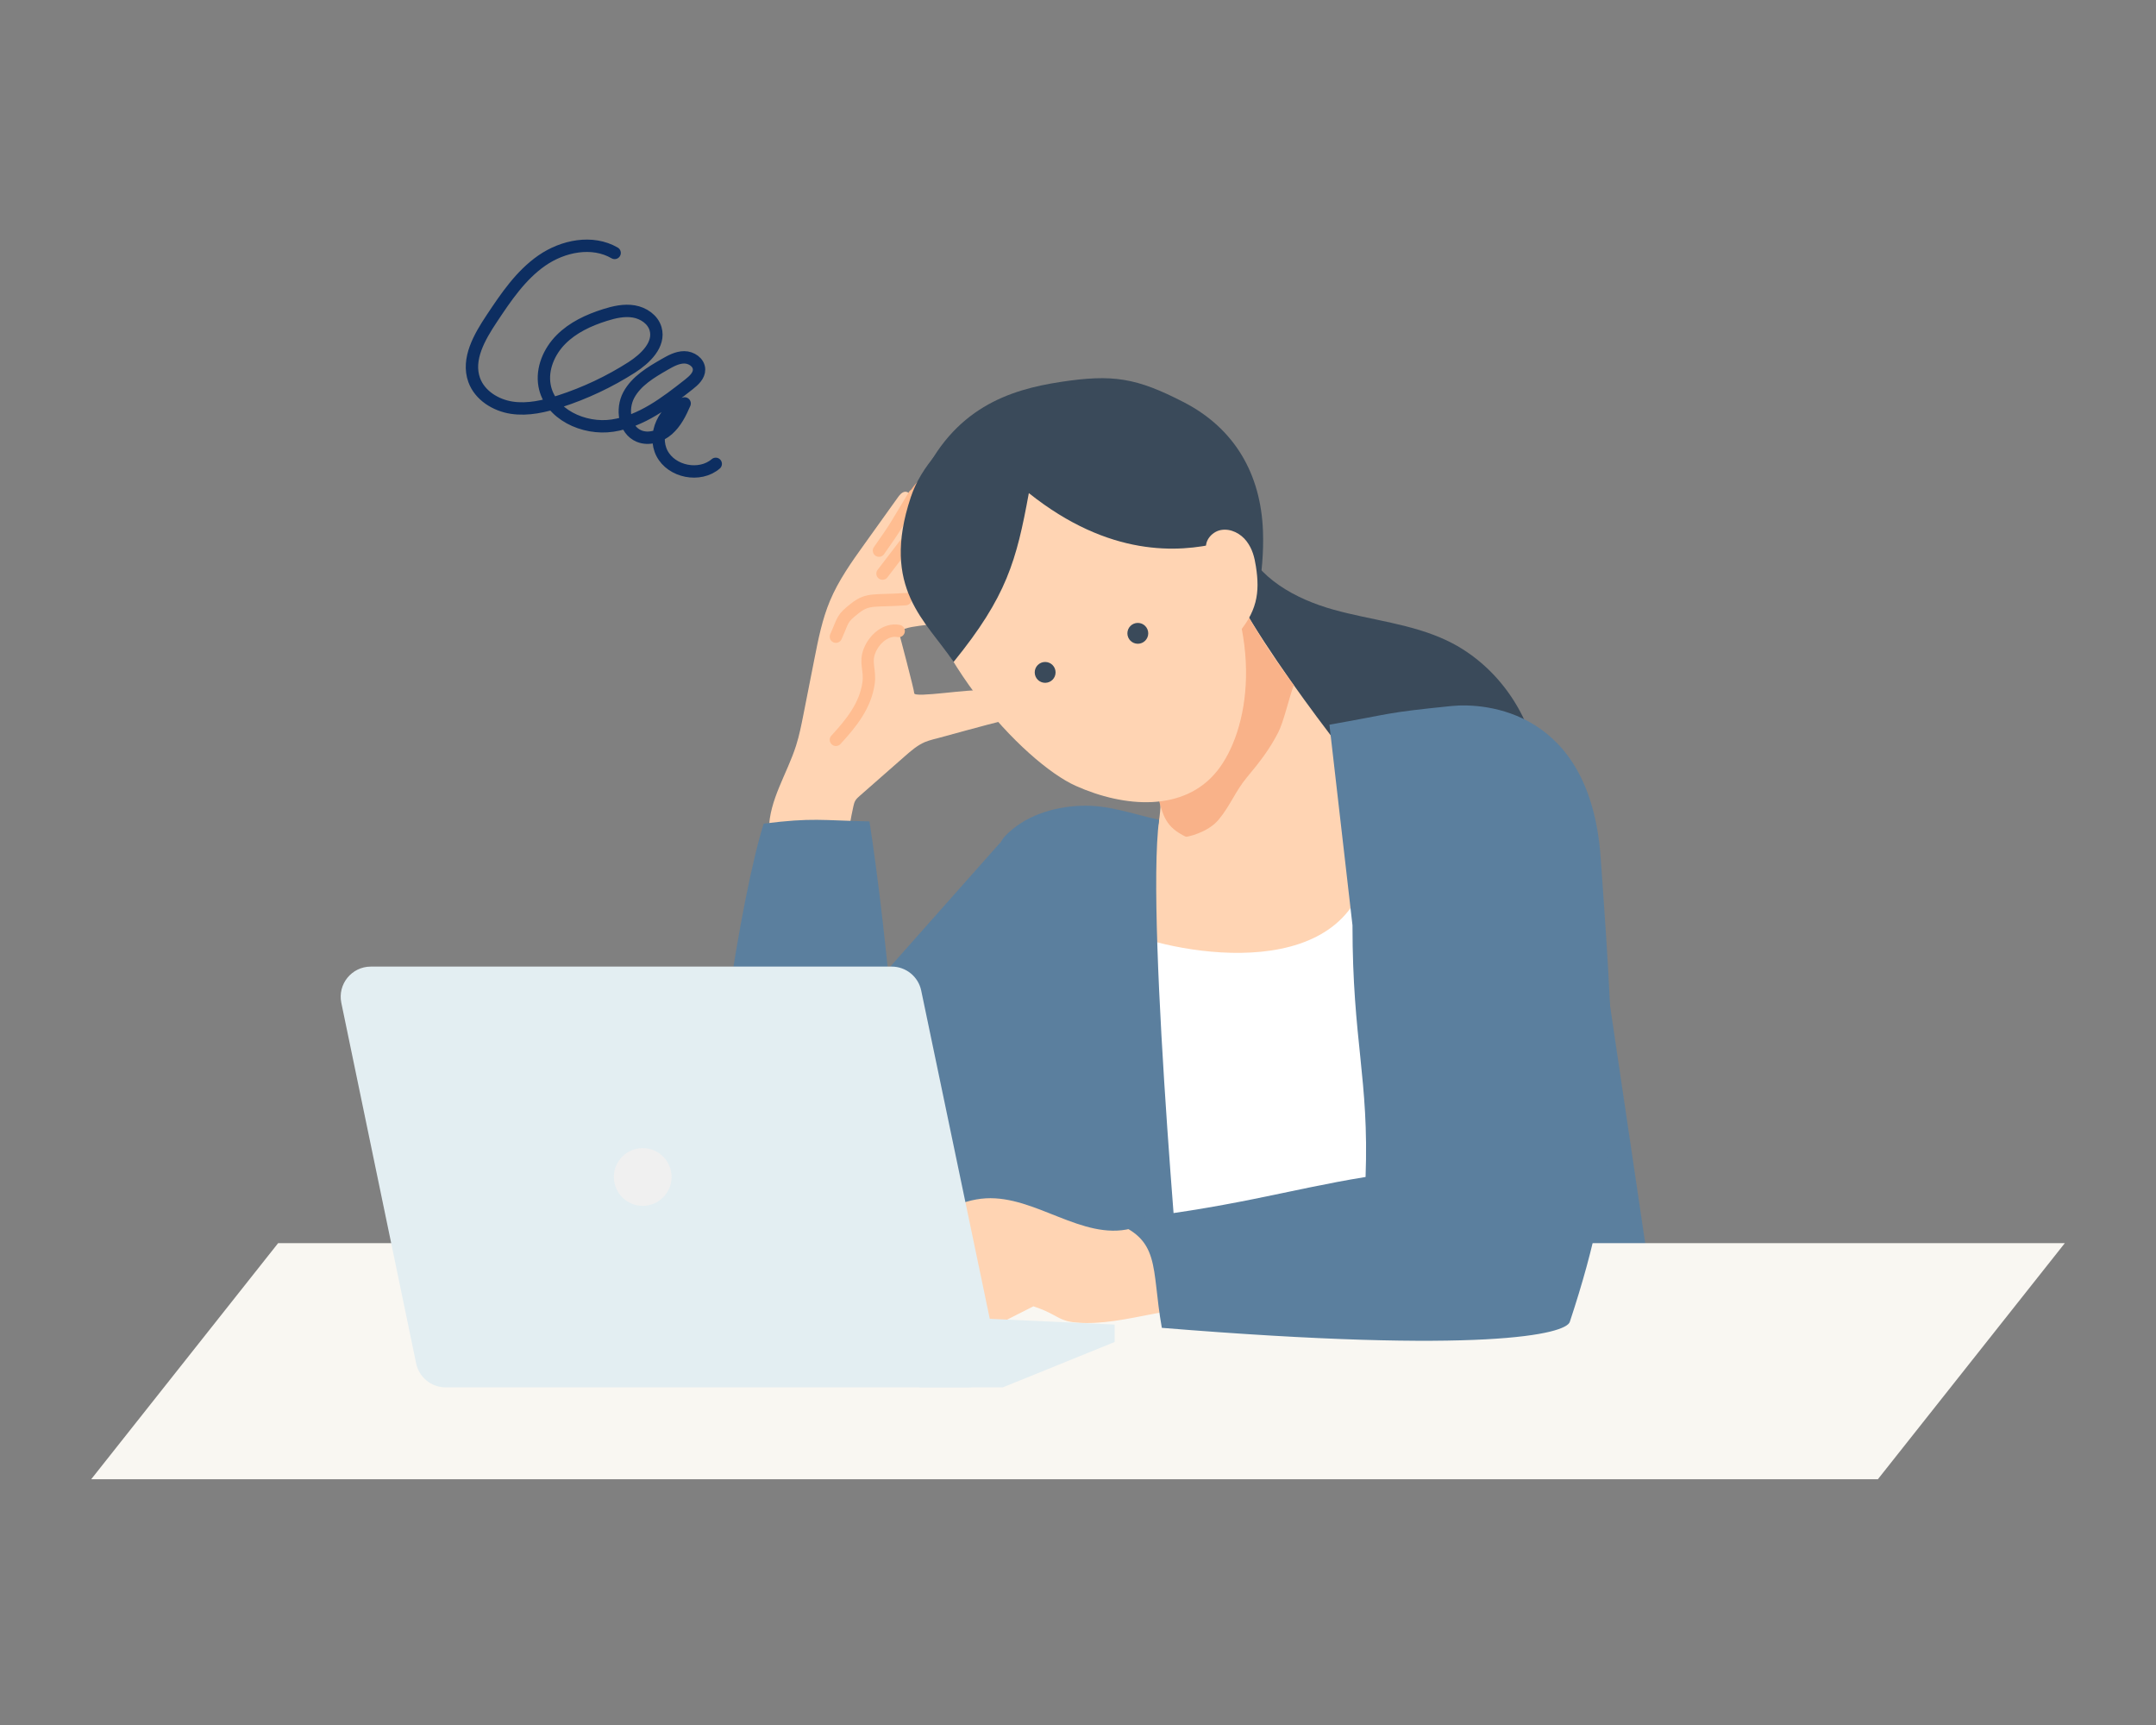 <?xml version="1.0" encoding="UTF-8"?>
<svg id="_レイヤー_2" data-name="レイヤー 2" xmlns="http://www.w3.org/2000/svg" width="500" height="400" viewBox="0 0 500 400">
  <rect x="0" y="0" width="500" height="400" fill="#808080" stroke="none"/>
  <g id="_レイヤー_1-2" data-name="レイヤー 1">
    <rect width="500" height="400" style="fill: none;"/>
    <g>
      <path d="M228.024,160.153c-2.626-.564-16.104,1.802-16.008.581.046-.588-3.595-14.284-3.595-14.284,3.62-2.176,9.44-.549,11.687-4.125.379-.603,1.797-2.688,1.889-3.394s-1.362-1.717-1.964-2.097c-.823-.519-9.942,2.926-9.095,1.003.34-.771,3.315-4.764,3.68-5.523.879-1.827,2.314-3.319,3.46-4.992,1.701-2.482,2.768-5.395,3.072-8.388.106-1.039-.033-2.34-1-2.734-1.011-.411-2.035.51-2.732,1.349l-.299-.198c.576-1.13,1.166-2.312,1.182-3.581s-.733-2.644-1.975-2.902c-1.688-.351-3.02,1.36-3.911,2.836l-1.393,1.508c.279-.648-.569-1.317-1.258-1.165s-1.161.768-1.572,1.342c-2.549,3.559-5.099,7.118-7.648,10.676-3.022,4.219-6.07,8.483-8.072,13.27-1.787,4.272-2.694,8.851-3.59,13.395-.851,4.313-1.702,8.625-2.553,12.938-.479,2.426-.959,4.858-1.708,7.215-2.078,6.539-6.234,12.605-6.295,19.466l-.091-1.121c-.643,4.765-1.078,9.558-1.303,14.361l2.793-.781c4.895.589,9.82.935,14.75,1.035.448.009.95-.004,1.267-.322.315-.316.327-.815.324-1.262-.046-5.801.572-11.607,1.839-17.269.102-.456.211-.919.446-1.324.256-.44.645-.784,1.028-1.12,2.251-1.977,4.502-3.953,6.753-5.93,1.227-1.078,2.455-2.155,3.682-3.233,1.427-1.253,2.883-2.525,4.622-3.289,1.04-.457,3.259-.98,3.259-.98,0,0,11.697-3.224,14.662-3.922l-4.333-7.042Z" style="fill: #ffd4b3;"/>
      <path d="M211.767,114.719c.627-1.27,1.606-2.364,2.799-3.128.573-.367,1.228-.666,1.907-.624,1.334.082,2.27,1.49,2.314,2.826.044,1.336-.562,2.597-1.154,3.795.582-.859,1.963-.879,2.749-.202s1.027,1.826.864,2.851-.669,1.958-1.174,2.865c-3.214,5.772-5.119,8.798-8.626,14.398" style="fill: none; stroke: #f9b289; stroke-linecap: round; stroke-linejoin: round; stroke-width: 1.912px;"/>
      <path d="M212.016,114.826c-4.189,6.958-4.064,7.049-8.172,12.857" style="fill: none; stroke: #ffbd91; stroke-linecap: round; stroke-linejoin: round; stroke-width: 2.869px;"/>
      <path d="M217.212,116.605c-5.522,7.233-7.025,9.172-12.547,16.404" style="fill: none; stroke: #ffbd91; stroke-linecap: round; stroke-linejoin: round; stroke-width: 2.869px;"/>
      <path d="M210.012,138.932c-7.171.531-8.661-.318-11.776,2.148s-2.535,2.442-4.38,6.553" style="fill: none; stroke: #ffbd91; stroke-linecap: round; stroke-linejoin: round; stroke-width: 2.869px;"/>
      <path d="M208.413,146.322c-2.905-.586-5.675,1.845-6.762,4.602s.189,4.476-.215,7.412c-.725,5.273-3.975,9.303-7.58,13.219" style="fill: none; stroke: #ffbd91; stroke-linecap: round; stroke-linejoin: round; stroke-width: 2.869px;"/>
      <path d="M288.198,125.483c3.241,8.538,12.269,13.435,21.065,15.89,8.796,2.455,18.135,3.261,26.375,7.198,12.806,6.118,21.497,20.002,21.405,34.194-.039,5.925-1.954,12.465-7.096,15.408-6.13,3.509-13.859.473-19.939-3.122-16.371-9.681-30.236-23.313-41.23-38.832-2.673-3.773-5.243-7.808-6.006-12.368-.763-4.56.704-9.786,5.425-18.367Z" style="fill: #3a4a5a;"/>
      <path d="M213.316,112.054c7.663-17.548,20.982-21.705,32.596-23.483,12.184-1.865,17.65-.956,28.608,4.688,11.785,6.07,17.882,16.615,18.376,29.862,1.427,38.244-35.362,98.49-76.869,3.921-2.212-5.041-1.516-9.96-2.711-14.988Z" style="fill: #3a4a5a;"/>
      <path d="M311.236,173.928c-7.158-9.199-17.009-22.686-23.237-33.537-1.312,15.442-7.298,30.557-17.174,43.37-.801.148-1.603.297-2.404.445,3.565,2.33-7.736,35.312-8.085,38.592,7.964,8.667,54.88,4.665,61.322-.245,6.442-4.91-9.681-47.672-10.422-48.625Z" style="fill: #ffd4b3;"/>
      <path d="M275.017,194.029c.184.089,5.065-.93,7.564-3.923,2.785-3.336,3.869-6.592,6.615-9.88,1.338-1.602,2.651-3.222,3.865-4.9,1.262-1.745,2.368-3.547,3.344-5.428,1.349-2.601,2.573-8.308,3.651-11.003-5.232-7.052-8.151-11.697-12.058-18.504-1.312,15.442-7.297,30.557-17.174,43.37-.802.148-1.603.297-2.405.445,1.302,5.105,1.9,7.544,6.597,9.823Z" style="fill: #f9b289;"/>
      <path d="M210.107,122.409c2.421,28.466,27.55,54.524,39.365,59.815,11.24,5.034,25.136,6.151,32.817-3.476,7.242-9.077,11.469-30.808-2.751-54.367-7.484-12.399-10.042-21.686-24.322-24.1-14.28-2.414-29.807,2.473-39.45,13.279l-5.659,8.85Z" style="fill: #ffd4b3;"/>
      <path d="M238.599,114.341c-2.867,15.664-5.116,23.969-17.458,39.161-6.284-9.494-16.997-16.986-9.914-38.227,4.686-14.052,23.758-26.179,38.866-23.183,15.109,2.996,31.563,24.253,32.49,33.838-9.214,2.187-25.262,3.347-43.984-11.589Z" style="fill: #3a4a5a;"/>
      <path d="M317.561,198.81l15.172-30.312-8.057,135.907s-27.055-.599-66.177,2.741c0-44.956-7.253-58.572,1.836-91.291,13.051,5.651,53.644,12.925,57.226-17.045Z" style="fill: #fff;"/>
      <path d="M279.896,127.81c-.871-2.025.971-4.5,3.261-4.909,2.29-.409,4.611.844,5.95,2.619,1.339,1.776,1.817,3.661,2.155,5.831.937,6.02.377,10.633-4.898,16.4-3.424-6.753-3.041-11.977-6.468-19.942Z" style="fill: #ffd4b3;"/>
      <path d="M268.811,190.106c-6.305-1.381-11.801-3.525-18.25-3.258-6.448.267-13.071,2.382-17.511,7.066-4.494,4.742-4.797,26.026-6.112,32.425-5.795,28.196-3.501,84.941-3.501,84.941l51.581,3.807s-9.44-101.088-6.206-124.982Z" style="fill: #5b7f9e;"/>
      <polygon points="366.529 186.815 385.773 316.916 342.331 316.895 366.529 186.815" style="fill: #5b7f9e;"/>
      <polygon points="21.149 343.01 64.497 288.271 478.851 288.271 435.503 343.01 21.149 343.01" style="fill: #f9f7f2;"/>
      <path d="M231.931,195.423l-58.717,66.219s-15.648,28.837,1.788,35.096c17.436,6.259,60.356-23.695,60.356-23.695,0,0,5.684-65.915-3.427-77.619Z" style="fill: #5b7f9e;"/>
      <path d="M177.119,190.986c11.274-1.425,13.433-.745,24.518-.516,3.779,24.15,10.092,83.877,5.835,96.802-3.003,9.118-35.953,31.748-41.277-3.236-3.442-22.619,5.994-77.857,10.923-93.05Z" style="fill: #5b7f9e;"/>
      <path d="M262.205,284.907c-11.245,2.769-22.058-7.677-33.566-7.034-6.084.34-11.644,3.756-16.77,7.378-5.923,4.185-11.616,8.765-17.037,13.707-1.529,1.394-3.196,3.438-2.47,5.472,1.023,2.863,4.918,1.749,7.308.153-2-.5-3.77,2.275-3.075,4.399.695,2.123,3.037,3.172,5.062,2.813,2.025-.359,3.751-1.808,5.196-3.409-.333,1.855,4.419,2.116,4.086,3.971,3.513,1.201,14.121-.107,16.512-3.256,5.433-2.731,6.774-3.454,12.208-6.185,6.416,2.097,5.443,3.798,12.136,3.868,11.898.126,24.028-6.175,35.338-2.107-3.464-8.936-10.096-16.33-24.928-19.771Z" style="fill: #ffd4b3;"/>
      <path d="M308.306,168.043c15.341-2.693,12.359-2.707,28.288-4.327,7.88-.801,32.162.917,34.611,35.093,3.814,53.224,4.795,71.599-7.153,107.718-.933,2.82-19.547,7.5-94.609,1.377-2.549-14.24-.006-20.632-11.971-24.778,28.029-2.935,41.027-7.254,59.22-10.203.832-22.781-3.036-31.505-3.036-58.358l-5.349-46.522Z" style="fill: #5b7f9e;"/>
      <path d="M142.54,58.649c-5.162-3.002-11.965-1.64-16.872,1.763-4.907,3.403-8.331,8.497-11.637,13.47-2.841,4.272-5.805,9.411-4.061,14.236,1.289,3.567,4.975,5.86,8.725,6.425s7.566-.327,11.173-1.497c5.851-1.897,11.457-4.545,16.639-7.858,3.171-2.027,6.564-5.305,5.534-8.926-.624-2.195-2.819-3.671-5.069-4.047s-4.552.159-6.727.848c-3.735,1.182-7.405,2.884-10.162,5.667s-4.483,6.793-3.798,10.65c1.183,6.665,9.102,10.324,15.793,9.306,6.692-1.019,12.338-5.35,17.658-9.534,1.151-.906,2.413-2.031,2.382-3.495-.035-1.639-1.801-2.805-3.44-2.799s-3.145.846-4.566,1.663c-3.194,1.835-6.547,3.83-8.292,7.073-1.745,3.244-1.037,8.094,2.36,9.518,2.23.934,4.898.092,6.71-1.507,1.813-1.6,2.928-3.832,3.885-6.052-4.727,1.167-7.487,7.238-5.258,11.567,2.229,4.329,8.773,5.61,12.469,2.44" style="fill: none; stroke: #0d2e61; stroke-linecap: round; stroke-linejoin: round; stroke-width: 2.869px;"/>
      <g>
        <polygon points="232.562 321.709 258.5 311.191 258.5 307.146 215.839 305.184 213.205 321.709 232.562 321.709" style="fill: #e3eef2;"/>
        <path d="M96.507,316.139l-17.35-83.589c-.901-4.34,2.413-8.412,6.845-8.412h120.793c3.31,0,6.167,2.321,6.844,5.562l17.463,83.589c.907,4.343-2.407,8.421-6.844,8.421h-120.906c-3.314,0-6.172-2.326-6.845-5.57Z" style="fill: #e3eef2;"/>
      </g>
      <circle cx="149.055" cy="272.924" r="6.693" style="fill: #f0f0f0;"/>
      <circle cx="263.872" cy="146.861" r="2.418" style="fill: #3a4a5a;"/>
      <circle cx="242.381" cy="155.917" r="2.418" style="fill: #3a4a5a;"/>
    </g>
  </g>
</svg>